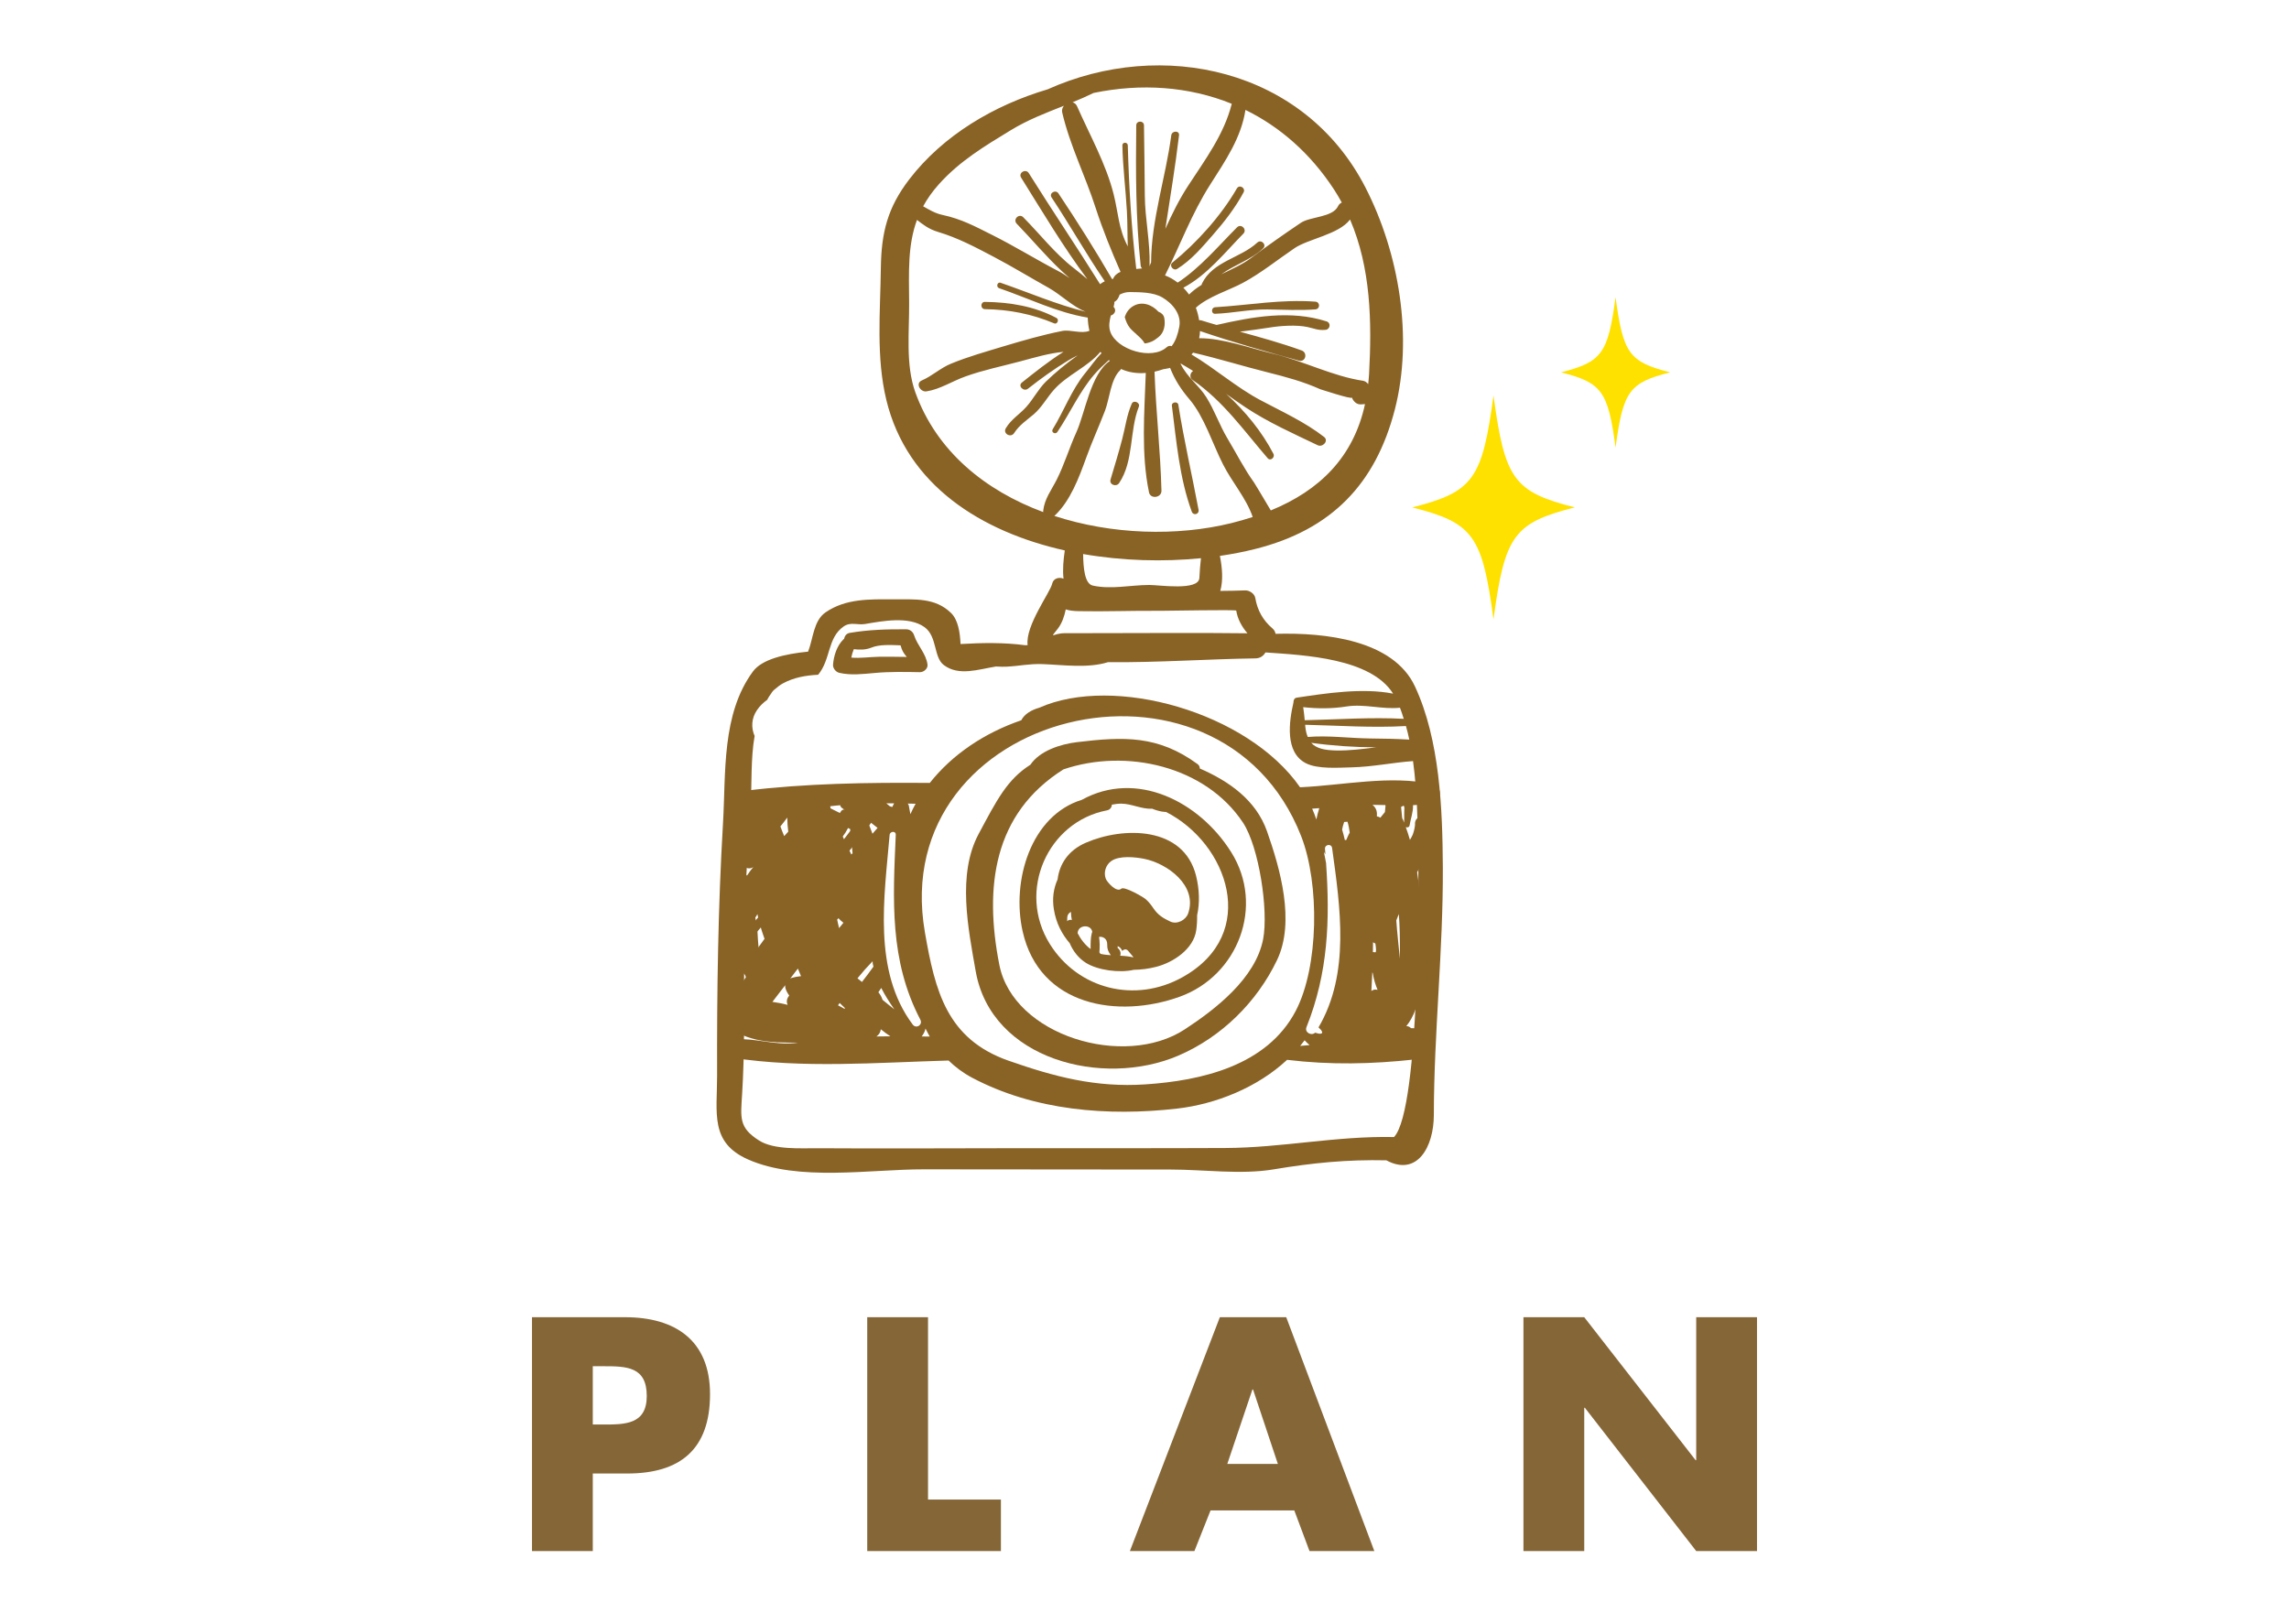 <?xml version="1.0" encoding="utf-8"?>
<!-- Generator: Adobe Illustrator 15.1.0, SVG Export Plug-In  -->
<!DOCTYPE svg PUBLIC "-//W3C//DTD SVG 1.1//EN" "http://www.w3.org/Graphics/SVG/1.1/DTD/svg11.dtd">
<svg version="1.1"
	 xmlns="http://www.w3.org/2000/svg" xmlns:xlink="http://www.w3.org/1999/xlink" xmlns:a="http://ns.adobe.com/AdobeSVGViewerExtensions/3.0/"
	 x="0px" y="0px" width="310px" height="220px" viewBox="0 0 310 220" overflow="visible" enable-background="new 0 0 310 220"
	 xml:space="preserve">
<defs>
</defs>
<rect fill="none" width="310" height="220"/>
<g>
	<g>
		<path fill="#856637" d="M72.047,178.42H84.65c6.805,0,11.51,3.15,11.51,10.418c0,7.478-4.033,10.754-11.216,10.754h-4.663v10.502
			h-8.233V178.42z M80.281,192.956h1.387c2.982,0,5.923,0,5.923-3.865c0-3.99-2.73-4.032-5.923-4.032h-1.387V192.956z"/>
		<path fill="#856637" d="M125.682,203.121h9.872v6.974h-18.105V178.42h8.233V203.121z"/>
		<path fill="#856637" d="M163.945,204.591l-2.185,5.503h-8.737l12.182-31.674h8.99l11.93,31.674h-8.779l-2.059-5.503H163.945z
			 M169.7,188.208h-0.084l-3.402,10.082h6.847L169.7,188.208z"/>
		<path fill="#856637" d="M206.321,178.42h8.233l15.081,19.365h0.084V178.42h8.233v31.674h-8.233l-15.081-19.407h-0.084v19.407
			h-8.233V178.42z"/>
	</g>
</g>
<path fill="#896326" d="M158.766,35.579c-0.478,0.39,0.145,1.167,0.661,0.845c1.939-1.217,3.364-2.923,4.858-4.63
	c1.542-1.759,3.016-3.664,4.132-5.738c0.317-0.596-0.566-1.116-0.907-0.532C165.377,29.223,162.077,32.883,158.766,35.579"/>
<path fill="#896326" d="M178.134,40.859c-4.619-0.347-8.994,0.476-13.56,0.755c-0.568,0.04-0.576,0.914,0,0.89
	c2.381-0.09,4.698-0.619,7.087-0.59c2.152,0.03,4.329,0.156,6.473-0.006C178.809,41.857,178.809,40.91,178.134,40.859"/>
<path fill="#896326" d="M191.625,92.971c-2.941-6.292-12.129-7.308-18.879-7.119c-0.04-0.257-0.16-0.506-0.401-0.717
	c-1.284-1.084-2.06-2.463-2.341-4.134c-0.104-0.588-0.785-1.048-1.363-1.03c-1.126,0.04-2.25,0.062-3.379,0.068
	c0.414-1.419,0.265-3.164-0.052-4.74c1.666-0.242,3.276-0.556,4.786-0.938c10.327-2.59,16.299-8.806,18.904-18.88
	c2.526-9.77,0.555-21.244-3.963-30.057c-8.296-16.187-27.624-20.264-43.06-13.321c-7.218,2.132-14.141,6.206-18.736,12.191
	c-2.949,3.845-3.784,7.238-3.847,12.004c-0.074,5.941-0.664,12.079,0.747,17.897c2.809,11.564,12.876,17.834,24.163,20.364
	c-0.185,1.253-0.313,2.605-0.171,3.826c-0.576-0.253-1.375-0.068-1.536,0.673c-0.236,1.143-3.674,5.712-3.324,8.326
	c-0.112,0.008-0.217,0.01-0.325,0.014c-2.835-0.379-5.784-0.339-8.762-0.162c-0.072-1.576-0.331-3.271-1.281-4.2
	c-2.164-2.12-4.921-1.839-7.79-1.854c-3.248-0.018-6.471-0.114-9.195,1.753c-1.652,1.128-1.674,3.52-2.377,5.33
	c-3.164,0.312-6.252,1.034-7.471,2.688c-4.263,5.782-3.654,13.713-4.056,20.549c-0.673,11.41-0.833,22.782-0.801,34.206
	c0.012,5.059-1.006,9.049,4.204,11.348c6.828,3.018,16.467,1.326,23.766,1.333c11.173,0.012,22.348,0.018,33.524,0.029
	c4.4,0.003,9.475,0.709,13.819-0.014c5.36-0.897,9.99-1.349,15.322-1.236c4.19,2.248,6.431-1.829,6.435-6.136
	c0.015-11.125,1.273-22.318,1.219-33.527C195.361,109.587,195.003,100.213,191.625,92.971 M190.86,100.181
	c-1.739-0.103-3.478-0.135-5.232-0.152c-2.849-0.028-5.678-0.438-8.517-0.205c-0.154-0.369-0.267-0.795-0.323-1.317
	c-0.01-0.114-0.019-0.223-0.032-0.335c4.523,0.104,9.14,0.438,13.654,0.171C190.577,98.941,190.727,99.555,190.86,100.181
	 M186.367,101.229c-1.783,0.217-3.574,0.458-5.397,0.426c-1.554-0.032-2.694-0.257-3.393-1.036
	C180.472,101.016,183.427,101.221,186.367,101.229 M189.599,95.863c0.192,0.483,0.349,0.998,0.51,1.504
	c-4.438-0.239-8.971,0.092-13.409,0.19c-0.055-0.593-0.115-1.183-0.209-1.771c1.961,0.217,3.945,0.217,5.893-0.095
	C184.776,95.317,187.246,96.122,189.599,95.863 M172.104,69.138c-0.916-1.559-2.185-3.666-2.253-3.759
	c-1.365-1.897-2.399-3.965-3.598-5.959c-1.093-1.811-1.755-3.834-2.894-5.637c-1.034-1.639-2.582-2.674-3.479-4.512
	c0.015-0.006,0.021-0.018,0.032-0.026c0.562,0.325,1.124,0.654,1.671,1.002c-0.388,0.225-0.559,0.875-0.066,1.219
	c4.17,2.887,6.908,6.826,10.167,10.603c0.379,0.443,1.02-0.122,0.777-0.597c-1.559-3.013-3.821-5.764-6.387-8.107
	c0.873,0.623,1.75,1.245,2.647,1.837c3.061,2.023,6.429,3.523,9.729,5.102c0.683,0.333,1.546-0.594,0.867-1.123
	c-2.594-2.018-5.686-3.423-8.585-4.963c-3.314-1.757-6.146-4.289-9.367-6.204c0.063-0.086,0.152-0.158,0.217-0.247
	c0.008,0,0.008,0.004,0.014,0.004c3.337,0.767,6.764,1.839,10.133,2.678c2.434,0.61,4.778,1.243,7.073,2.273
	c-0.042-0.024,4.399,1.458,4.289,1.116c0.164,0.514,0.65,0.979,1.229,0.936c0.183-0.01,0.363-0.024,0.544-0.038
	C183.313,61.902,178.741,66.423,172.104,69.138 M182.838,29.735c2.819,6.553,2.964,13.841,2.574,20.964
	c-0.026,0.456-0.074,0.894-0.118,1.333c-0.181-0.235-0.418-0.412-0.69-0.454c-4.104-0.608-8.096-2.696-12.173-3.662
	c-3.09-0.737-6.833-2.124-10.026-2.106c0.07-0.319,0.1-0.641,0.114-0.97c4.433,1.518,8.878,2.758,13.392,4.011
	c0.899,0.249,1.232-1.068,0.377-1.379c-2.73-0.994-5.554-1.765-8.368-2.543c1.329-0.179,2.654-0.337,3.976-0.554
	c1.506-0.249,3.658-0.402,5.188-0.077c0.976,0.211,1.373,0.464,2.405,0.384c0.659-0.046,0.81-0.95,0.161-1.152
	c-4.879-1.558-9.931-0.641-14.886,0.484c-0.681-0.199-1.363-0.39-2.031-0.606c-0.121-0.036-0.229-0.044-0.33-0.026
	c-0.096-0.568-0.234-1.134-0.447-1.698c1.707-1.54,4.495-2.355,6.387-3.379c2.463-1.329,4.662-3.116,6.975-4.686
	C177.191,32.345,181.325,31.758,182.838,29.735 M180.691,25.703c0.371,0.57,0.71,1.152,1.029,1.735
	c-0.2,0.088-0.39,0.237-0.508,0.49c-0.717,1.534-3.769,1.396-5.037,2.252c-2.291,1.546-4.55,3.126-6.762,4.781
	c-1.129,0.845-2.572,1.5-4.012,2.19c1.779-1.279,4.084-1.996,5.666-3.509c0.521-0.498-0.259-1.273-0.787-0.787
	c-2.321,2.143-6.016,2.512-7.501,5.562c-0.026,0.058-0.034,0.112-0.044,0.167c-0.627,0.39-1.205,0.817-1.699,1.311
	c-0.23-0.325-0.491-0.632-0.771-0.921c3.208-1.703,5.634-4.792,8.127-7.328c0.544-0.56-0.305-1.41-0.855-0.857
	c-2.562,2.566-4.99,5.475-8.04,7.493c-0.526-0.41-1.101-0.745-1.717-0.974c2.042-4.085,3.626-8.398,6.107-12.287
	c2.1-3.294,4.212-6.367,4.786-10.133C173.3,17.158,177.444,20.722,180.691,25.703 M150.928,41.719
	c-0.036-0.054-0.082-0.099-0.114-0.151c0.101-0.377,0.164-0.698,0.05-0.636c0.412-0.215,0.645-0.596,0.771-1.026
	c0.424-0.211,0.881-0.355,1.383-0.347c1.384,0.022,3.148,0.006,4.397,0.729c1.351,0.791,2.626,2.263,2.295,3.979
	c-0.195,1.012-0.475,1.901-1.034,2.62c-0.209-0.077-0.458-0.05-0.663,0.138c-2.016,1.817-6.77,0.354-7.637-2.076
	c-0.26-0.729-0.121-1.502,0.063-2.215C150.854,42.632,151.208,42.142,150.928,41.719 M148.103,12.591
	c6.433-1.333,12.902-0.889,18.716,1.468c-1.039,4.134-3.585,7.541-5.914,11.108c-1.209,1.857-2.181,3.825-3.08,5.836
	c0.643-4.22,1.346-8.428,1.852-12.672c0.08-0.673-0.964-0.655-1.051,0c-0.736,5.629-2.708,11.47-2.732,17.204
	c-0.076,0.193-0.156,0.38-0.236,0.568c0.01-0.044,0.027-0.086,0.027-0.141c0.104-3.162-0.618-6.292-0.642-9.468
	c-0.021-3.174-0.072-6.342-0.113-9.517c-0.008-0.674-1.044-0.674-1.048,0c-0.072,6.393-0.076,12.617,0.599,18.985
	c0.02,0.169,0.088,0.299,0.192,0.397c-0.263,0.014-0.529,0.041-0.787,0.072c-0.654-5.511-0.995-11.225-1.148-16.744
	c-0.014-0.47-0.738-0.47-0.734,0c0.061,2.979,0.445,5.931,0.612,8.898c0.091,1.614,0.057,3.212,0.12,4.798
	c-0.014-0.028-0.021-0.05-0.034-0.079c-1.221-2.321-1.248-4.463-1.871-6.957c-1.033-4.146-3.248-8.055-4.967-11.962
	c-0.139-0.307-0.365-0.47-0.61-0.528C146.205,13.466,147.154,13.055,148.103,12.591 M127.143,24.968
	c2.803-3.136,6.195-5.168,9.741-7.328c2.349-1.432,4.771-2.349,7.202-3.314c-0.195,0.247-0.313,0.564-0.231,0.911
	c1.048,4.487,3.141,8.611,4.533,12.938c0.968,2.985,2.12,5.81,3.369,8.647c-0.464,0.193-0.825,0.492-1.012,0.948
	c-0.05,0.006-0.088,0.024-0.139,0.028c-2.295-3.953-4.716-7.788-7.26-11.6c-0.384-0.579-1.321-0.036-0.934,0.542
	c2.474,3.718,4.69,7.675,7.208,11.359c-0.229,0.108-0.442,0.245-0.637,0.394c-3.152-5.053-6.495-9.99-9.651-15.038
	c-0.409-0.659-1.457-0.054-1.042,0.606c2.89,4.622,5.7,9.368,8.971,13.749c-0.614-0.518-1.234-1.024-1.849-1.501
	c-2.55-1.972-4.578-4.61-6.839-6.887c-0.566-0.568-1.438,0.303-0.879,0.877c2.06,2.126,3.942,4.409,6.111,6.427
	c0.347,0.325,0.7,0.634,1.052,0.95c-0.49-0.343-0.987-0.677-1.518-0.95c-3.023-1.576-5.925-3.381-8.975-4.905
	c-2.349-1.179-4.138-2.15-6.708-2.707c-1.034-0.221-1.825-0.713-2.634-1.17C125.569,26.948,126.253,25.958,127.143,24.968
	 M123.955,53.117c-1.329-3.723-0.799-8.182-0.831-12.071c-0.032-4.21-0.205-7.82,1.064-11.259c0.829,0.635,1.571,1.243,2.839,1.623
	c2.724,0.819,5.047,2.056,7.579,3.389c2.503,1.319,4.94,2.809,7.414,4.188c1.715,0.97,3.185,2.501,4.991,3.238
	c-3.947-0.986-7.644-2.594-11.488-3.921c-0.466-0.163-0.664,0.578-0.202,0.735c3.965,1.361,7.832,3.298,11.991,3.981
	c0.022,0.608,0.093,1.215,0.229,1.789c-1.099,0.446-2.582-0.195-3.666,0.018c-2.687,0.532-5.28,1.283-7.906,2.068
	c-2.434,0.737-4.809,1.396-7.176,2.367c-1.432,0.584-2.548,1.667-3.949,2.269c-0.916,0.394-0.199,1.608,0.628,1.482
	c1.84-0.281,3.51-1.392,5.265-2.016c2.425-0.875,4.923-1.377,7.41-2.042c1.966-0.524,3.894-1.11,5.887-1.295
	c-2.056,1.287-3.965,2.831-5.636,4.156c-0.594,0.47,0.243,1.295,0.829,0.831c1.747-1.377,3.536-2.662,5.434-3.818
	c0.423-0.261,0.854-0.482,1.29-0.695c-1.527,1.092-2.999,2.289-4.296,3.55c-1.028,1-1.705,2.367-2.668,3.437
	c-0.93,1.032-2.03,1.654-2.769,2.883c-0.438,0.723,0.672,1.359,1.126,0.658c0.7-1.088,1.692-1.729,2.652-2.542
	c1.096-0.932,1.799-2.281,2.754-3.343c1.823-2.03,4.529-3.036,6.276-5.118c0.048,0.062,0.104,0.125,0.156,0.185
	c-0.759,0.745-1.531,1.869-2.22,2.707c-1.815,2.208-2.899,5.162-4.397,7.597c-0.249,0.405,0.37,0.755,0.633,0.369
	c1.696-2.52,2.993-5.457,4.981-7.764c0.598-0.697,1.29-1.341,1.991-1.979c0.028,0.022,0.057,0.042,0.084,0.058
	c0.017,0.016,0.032,0.032,0.049,0.05c-2.61,1.807-3.352,7.065-4.525,9.655c-0.964,2.114-1.612,4.331-2.656,6.413
	c-0.745,1.474-1.648,2.582-1.842,4.229c-0.008,0.072,0.003,0.128,0.011,0.187C133.467,66.467,126.83,61.147,123.955,53.117
	 M142.779,69.88c0.024-0.016,0.053-0.031,0.074-0.05c2.106-1.998,3.263-5.098,4.23-7.775c0.783-2.177,1.738-4.265,2.568-6.423
	c0.604-1.56,0.765-4.25,2.023-5.453c0.07-0.062,0.11-0.13,0.15-0.199c1.028,0.478,2.188,0.628,3.349,0.538
	c-0.185,5.338-0.654,10.958,0.438,16.176c0.201,0.953,1.709,0.732,1.685-0.228c-0.134-5.37-0.753-10.737-0.938-16.117
	c0.401-0.093,0.797-0.201,1.183-0.337c0.279-0.05,0.564-0.083,0.835-0.155c0.03-0.008,0.059-0.018,0.087-0.03
	c0.643,1.626,1.489,2.932,2.628,4.265c1.994,2.335,3.134,6.047,4.55,8.826c1.248,2.453,3.117,4.521,4.013,7.111
	c-0.936,0.301-1.891,0.582-2.887,0.827C159.393,72.671,150.589,72.43,142.779,69.88 M162.647,75.611
	c-0.11,0.888-0.164,1.785-0.215,2.674c-0.098,1.785-5.442,0.942-6.806,0.95c-2.521,0.01-5.126,0.628-7.619,0.086
	c-1.112-0.24-1.289-2.367-1.321-4.274C152.044,75.978,157.572,76.117,162.647,75.611 M143.261,85.152
	c0.562-0.728,0.879-1.643,1.073-2.606c0.509,0.169,1.066,0.221,1.764,0.237c3.647,0.072,7.354-0.083,11.02-0.047
	c0.844,0.009,10.284-0.181,10.308-0.027c0.173,1.138,0.755,2.182,1.514,3.071c-6.781-0.08-13.563-0.022-20.346-0.018
	c-1.451,0.004-2.901,0.004-4.356,0.004C142.566,85.766,142.068,86.698,143.261,85.152 M188.792,154.016
	c-7.85-0.165-15.092,1.449-22.859,1.485c-9.353,0.044-18.702,0.019-28.052,0.026c-9.067,0.006-18.136,0.064-27.2,0.006
	c-2.181-0.01-5.851,0.235-7.866-1.04c-2.787-1.761-2.508-3.08-2.306-6.342c0.33-5.403,0.27-10.846,0.266-16.285
	c0.236,0.416,0.875,0.597,1.316,0.213c0.004,0.012,0.013,0.022,0.019,0.03c2.917-3.383,5.395-7.138,8.037-10.733
	c2.788-3.795,6.015-7.218,8.673-11.12c0.586-0.859-0.795-1.637-1.379-0.806c-5.238,7.455-11.675,13.968-16.626,21.661
	c-0.024,0.036-0.024,0.072-0.04,0.104c0-0.979,0.002-1.961,0.008-2.938c3.016-3.477,5.874-7.081,8.852-10.586
	c1.652-1.943,6.158-4.55,5.463-7.56c-0.126-0.542-0.999-0.704-1.248-0.162c-0.338,0.502-0.675,1.004-1.012,1.503
	c-0.241,0.254,0.038,0.601,0.309,0.521c-1.247,2.092-4.048,4.242-5.228,5.851c-2.199,2.999-4.666,5.771-7.111,8.564
	c0.023-1.727,0.06-3.457,0.143-5.182c0.183-4.062,0.451-8.121,0.71-12.183c0.175-2.738-0.006-6.298,0.538-9.353
	c-0.479-1.102-0.453-2.379,0.325-3.513c0.38-0.557,0.846-1.002,1.367-1.374c0.161-0.307,0.346-0.605,0.561-0.885
	c0.135-0.249,0.342-0.458,0.578-0.629c0.312-0.279,0.645-0.532,1.021-0.732c1.451-0.795,3.092-1.074,4.75-1.16
	c1.746-2.112,1.229-4.996,3.467-6.55c0.926-0.643,1.888-0.158,2.867-0.321c2.355-0.394,5.969-1.11,8.083,0.43
	c1.739,1.266,1.197,4.074,2.61,5.132c2.036,1.53,4.666,0.574,7.063,0.192c0.573,0.043,1.107,0.037,1.463,0.021
	c1.732-0.09,3.056-0.411,4.833-0.346c2.786,0.104,6.149,0.593,8.866-0.261c6.663,0.068,13.516-0.426,19.948-0.514
	c0.683-0.006,1.124-0.354,1.381-0.806c5.359,0.372,14.268,0.785,17.287,5.58c-4.177-0.819-9.119-0.036-13.057,0.546
	c-0.312,0.044-0.455,0.354-0.436,0.646c-0.608,2.638-1.17,6.729,1.643,8.216c1.62,0.854,4.473,0.614,6.216,0.578
	c2.778-0.059,5.551-0.645,8.332-0.848c0.558,4.069,0.635,8.342,0.7,11.834C192.126,118.224,192.387,150.257,188.792,154.016"/>
<path fill="#896326" d="M154.841,46.23c0.07,0.092,0.116,0.195,0.167,0.289c0.1-0.008,0.202-0.016,0.303-0.04
	c0.161-0.04,0.791-0.217,0.394-0.126c0.468-0.108,0.839-0.419,1.2-0.701c0.775-0.608,0.944-1.674,0.775-2.578
	c-0.076-0.421-0.401-0.71-0.785-0.849c-0.875-0.961-2.259-1.488-3.471-0.737c-0.559,0.347-0.912,0.871-1.101,1.454
	c0.152,0.548,0.363,1.062,0.705,1.484C153.46,44.953,154.4,45.625,154.841,46.23"/>
<path fill="#896326" d="M153.277,54.678c-0.672,1.522-0.867,3.162-1.286,4.758c-0.486,1.864-1.038,3.659-1.587,5.505
	c-0.212,0.719,0.771,1.07,1.161,0.492c2.02-3.014,1.373-7.065,2.67-10.35C154.452,54.53,153.516,54.132,153.277,54.678"/>
<path fill="#896326" d="M159.583,54.823c-0.08-0.492-0.939-0.375-0.875,0.123c0.608,4.789,1.02,9.808,2.694,14.361
	c0.213,0.579,1.031,0.355,0.919-0.253C161.43,64.299,160.338,59.611,159.583,54.823"/>
<path fill="#896326" d="M133.389,41.877c3.252,0.04,6.387,0.658,9.386,1.927c0.42,0.173,0.699-0.518,0.31-0.731
	c-2.998-1.6-6.329-2.136-9.695-2.182C132.752,40.881,132.752,41.867,133.389,41.877"/>
<path fill="#896326" d="M171.585,112.583c-1.491-4.22-5.144-6.768-9.095-8.488c0-0.217-0.089-0.439-0.291-0.588
	c-5.367-3.926-10.007-3.741-16.337-2.981c-2.289,0.274-5.05,1.185-6.316,3.06c-3.172,2.018-4.569,4.824-7.013,9.382
	c-2.926,5.471-1.411,12.801-0.392,18.602c2.116,11.986,17.21,15.788,27.413,11.43c5.839-2.493,10.667-7.246,13.399-12.962
	C175.434,124.842,173.371,117.65,171.585,112.583 M171.064,127.227c-1.032,5.29-6.425,9.464-10.613,12.205
	c-8.184,5.368-23.221,0.869-25.112-8.75c-2.068-10.534-0.815-20.477,8.691-26.47c8.475-2.875,19.218-0.472,24.312,7.222
	C170.501,114.697,171.817,123.334,171.064,127.227"/>
<path fill="#896326" d="M166.747,115.436c-4.318-6.883-12.818-11.188-20.229-7.1c-6.91,2.122-9.561,10.968-8.021,17.824
	c2.287,10.169,12.97,11.854,21.296,8.84C167.678,132.152,171.304,122.702,166.747,115.436 M160.162,132.355
	c-6.433,3.596-14.154,1.636-17.98-4.481c-4.481-7.174-0.298-16.573,7.737-18.109c0.436-0.087,0.639-0.416,0.671-0.773
	c0.421-0.08,0.845-0.136,1.278-0.136c1.396,0.014,2.785,0.776,4.154,0.683c0.566,0.221,1.143,0.405,1.772,0.443
	c0.038,0.008,0.07-0.006,0.104-0.01C166.292,114.227,170.667,126.482,160.162,132.355"/>
<path fill="#896326" d="M161.981,118.616c-1.687-6.726-9.846-6.671-14.924-4.467c-2.403,1.04-3.579,2.919-3.826,4.973
	c-0.544,1.199-0.753,2.576-0.502,4.068c0.299,1.837,1.082,3.343,2.142,4.569c0.454,1.08,1.205,2.038,2.188,2.658
	c1.601,1.006,4.556,1.403,6.485,0.947c1.02-0.014,2.042-0.145,3.044-0.405c2.305-0.593,5.067-2.396,5.423-4.979
	c0.088-0.618,0.126-1.297,0.116-2.001C162.495,122.327,162.445,120.473,161.981,118.616 M144.528,124.78
	c0.004-0.141,0.006-0.277,0.008-0.422c0.006-0.434,0.219-0.702,0.502-0.843c0.01,0.377,0.046,0.759,0.122,1.114
	C144.956,124.539,144.69,124.603,144.528,124.78 M145.943,126.4c0.002-0.018,0.008-0.036,0.008-0.055
	c0.075-1.109,1.852-1.182,1.979-0.088c-0.015,0.03-0.043,0.044-0.055,0.08c-0.192,0.719-0.177,1.474-0.173,2.217
	C146.973,128.012,146.361,127.231,145.943,126.4 M149.045,129.205c-0.045-0.066-0.103-0.139-0.153-0.203
	c0.061-0.676,0.061-1.413-0.046-2.1c0.534-0.082,1.126,0.259,1.106,1.038c-0.015,0.603,0.126,0.939,0.47,1.423
	c0.002,0.007,0.006,0.019,0.012,0.022C149.964,129.355,149.5,129.309,149.045,129.205 M151.713,129.458
	c0.108-0.312,0.048-0.648-0.197-0.926c-0.046-0.05-0.1-0.08-0.148-0.116c0-0.086-0.002-0.173-0.006-0.259
	c0.291,0.108,0.512,0.35,0.618,0.646c0.207-0.217,0.549-0.308,0.785-0.03c0.217,0.251,0.43,0.51,0.643,0.763
	c0.044,0.045,0.064,0.095,0.084,0.145C152.914,129.544,152.32,129.482,151.713,129.458 M160.913,123.721
	c-0.313,0.908-1.506,1.54-2.419,1.106c-0.948-0.451-1.652-0.857-2.275-1.778c-0.312-0.462-0.646-0.899-1.078-1.27
	c-0.339-0.289-2.889-1.767-3.29-1.401c-0.637,0.583-1.939-0.911-2.101-1.365c-0.312-0.861,0.004-1.854,0.755-2.385
	c1.099-0.771,3.245-0.536,4.449-0.297C158.114,116.963,162.217,119.967,160.913,123.721"/>
<path fill="#896326" d="M123.796,86.042c-0.155-0.47-0.551-0.795-1.057-0.803c-2.588-0.02-5.125,0.053-7.671,0.49
	c-0.434,0.074-0.679,0.421-0.755,0.809c-0.028,0.019-0.053,0.028-0.078,0.055c-0.89,0.873-1.315,2.204-1.416,3.429
	c-0.042,0.492,0.38,1.012,0.85,1.116c1.612,0.37,3.24,0.153,4.864,0.013c1.992-0.181,4.056-0.139,6.052-0.103
	c0.504,0.014,1.1-0.476,1.029-1.026C125.413,88.5,124.268,87.5,123.796,86.042 M119.058,88.96c-1.247,0.018-2.521,0.223-3.767,0.114
	c0.08-0.397,0.19-0.783,0.339-1.139c0.806,0.099,1.625,0.095,2.382-0.213c1.124-0.46,2.632-0.354,3.947-0.311
	c0.052,0.162,0.108,0.329,0.164,0.491c0.145,0.412,0.407,0.749,0.679,1.08C121.551,88.97,120.304,88.942,119.058,88.96"/>
<path fill="#896326" d="M194.072,106.216c-5.842-1.251-12.095,0.15-18.005,0.422c-7.092-10.201-25.237-15.265-35.308-10.779
	c-1.076,0.303-2.01,0.854-2.449,1.702c-5.018,1.73-9.332,4.626-12.39,8.488c-8.314-0.072-16.853,0.059-25.072,1.07
	c-1.312,0.163-1.319,1.848-0.049,2.048c-0.19,0.289-0.351,0.641-0.436,1.097c-0.202,1.044,0.026,2.232,0.49,3.393
	c-0.055,0.188-0.108,0.38-0.127,0.582c-0.025,0.313,0.106,0.53,0.3,0.661c-0.34,0.673-0.522,1.383-0.344,2.104
	c0.167,0.679,0.884,0.762,1.335,0.44c-0.305,0.361-0.578,0.734-0.827,1.124c-0.272-0.055-0.578,0.054-0.65,0.365
	c-0.668,2.996-0.032,5.774-0.145,8.768c-0.058,1.586,0.019,3.223,0.618,4.658c-0.417,0.637-0.818,1.279-1.196,1.941
	c-0.405,0.671,0.188,1.354,0.823,1.354c-0.506,0.903-0.896,1.833-1.103,2.772c-0.23,0.536-0.134,1.21,0.46,1.518
	c1.606,0.821,3.311,1.114,5.056,1.219c0.126,0.024,0.253,0.036,0.369,0.021c0.884,0.044,1.777,0.048,2.675,0.048
	c-0.165,0.018-0.325,0.04-0.47,0.058c-2.777,0.3-5.347-0.708-8.138-0.514c-1.341,0.099-1.837,2.271-0.335,2.498
	c9.589,1.474,19.499,0.654,29.309,0.375c0.909,0.88,1.941,1.662,3.151,2.309c8.469,4.498,18.463,5.267,27.783,4.205
	c5.25-0.597,10.894-2.855,14.913-6.607c5.851,0.708,11.468,0.59,17.379-0.061c1.232-0.135,1.662-1.464,1.221-2.274
	c0.521-0.079,1.08-0.595,0.837-1.181c-0.247-0.587-0.668-1.129-0.841-1.739c-0.171-0.622-1.04-0.457-1.082,0.148
	c-0.019,0.268,0.034,0.553,0.08,0.836c-0.271-0.013-0.54-0.022-0.813-0.022c-0.16-0.171-0.381-0.279-0.634-0.267
	c2.115-2.62,2.122-6.774,2.122-10.029c-0.002-3.664-0.103-7.275-0.652-10.803c0.146-0.291,0.289-0.599,0.438-0.888
	c0.883-1.707,1.714-3.632,1.67-5.573c-0.03-1.578-2.578-1.506-2.397,0c-0.036,0.466-0.156,0.915-0.316,1.365
	c-0.104,0.225-0.231,0.46-0.374,0.694c-0.168-0.582-0.357-1.16-0.562-1.73c0.198,0.09,0.466,0.032,0.51-0.23
	c0.145-0.886,0.508-1.834,0.47-2.741c0.909-0.042,1.809-0.141,2.706-0.329C195.321,108.461,195.321,106.488,194.072,106.216
	 M106.616,110.744c0.009,0.65,0.057,1.283,0.139,1.905c-0.183,0.201-0.363,0.407-0.552,0.606c-0.181-0.416-0.346-0.859-0.512-1.315
	C106.012,111.557,106.315,111.156,106.616,110.744 M103.17,129.374c-0.088,0.021-0.174,0.058-0.255,0.116
	c-0.202-0.983-0.259-2.01-0.314-3.035c-0.038-0.745-0.161-1.464-0.31-2.187c0.026-0.03,0.057-0.051,0.078-0.087
	c0.072-0.12,0.143-0.236,0.215-0.355c0.008,0.051,0.017,0.103,0.026,0.153c0.283,1.467,0.845,2.945,1.351,4.387
	C103.693,128.699,103.428,129.038,103.17,129.374 M106.791,134.983c-0.271,0.371-0.279,0.777-0.128,1.13
	c-0.665-0.181-1.344-0.307-2.057-0.407c0.581-0.755,1.159-1.508,1.739-2.263c-0.022,0.145-0.013,0.303,0.042,0.46
	c0.103,0.331,0.281,0.65,0.502,0.949L106.791,134.983z M107.201,132.467c-0.059,0.018-0.115,0.05-0.173,0.072
	c0.343-0.443,0.685-0.894,1.03-1.341c0.14,0.343,0.28,0.683,0.425,1.025C107.969,132.277,107.53,132.363,107.201,132.467
	 M178.647,109.469c0.004,0.018,0.004,0.04,0.006,0.06c-0.156,0.486-0.281,0.977-0.378,1.478c-0.162-0.497-0.357-0.985-0.569-1.469
	C178.022,109.519,178.332,109.487,178.647,109.469 M124.002,108.869c-0.265,0.456-0.485,0.936-0.708,1.413
	c-0.059-0.373-0.146-0.744-0.203-1.114c-0.021-0.128-0.078-0.23-0.156-0.321C123.291,108.855,123.641,108.861,124.002,108.869
	 M121.091,108.818c-0.076,0.163-0.164,0.33-0.253,0.494c-0.106-0.036-0.213-0.072-0.321-0.092c-0.16-0.139-0.321-0.275-0.485-0.41
	C120.387,108.814,120.739,108.81,121.091,108.818 M118.849,112.139c-0.227,0.267-0.452,0.534-0.688,0.791
	c-0.241-0.65-0.498-1.293-0.77-1.934C117.879,111.369,118.357,111.77,118.849,112.139 M112.438,109.208
	c0.446-0.06,0.896-0.096,1.35-0.136c0.021,0.112,0.068,0.227,0.185,0.325c0.285,0.24,0.603,0.434,0.926,0.618
	c0.018,0.236,0.038,0.472,0.062,0.715c0,0.008,0.004,0.014,0.004,0.027c-0.821-0.439-1.654-0.851-2.494-1.271
	C112.472,109.392,112.464,109.294,112.438,109.208 M114.38,136.656c-0.275-0.163-0.57-0.321-0.89-0.48
	c0.076-0.104,0.152-0.213,0.225-0.321c0.227,0.233,0.47,0.466,0.715,0.692C114.41,136.583,114.398,136.619,114.38,136.656
	 M113.376,124.571c0.058-0.064,0.118-0.131,0.174-0.198c0.193,0.213,0.392,0.407,0.619,0.574c0.02,0.008,0.042,0.018,0.063,0.029
	c-0.004,0.015-0.016,0.024-0.021,0.032c-0.197,0.231-0.384,0.47-0.578,0.707C113.55,125.333,113.466,124.955,113.376,124.571
	 M115.292,115.739c-0.741-1.604-1.52-3.111-2.046-4.337c0.624,0.308,1.249,0.601,1.887,0.89c0.123,1.084,0.254,2.183,0.328,3.295
	C115.402,115.636,115.345,115.689,115.292,115.739 M116.737,133.009c-0.194-0.171-0.399-0.335-0.61-0.492
	c0.652-0.809,1.335-1.576,2.048-2.312c-0.004,0.099,0.002,0.203,0.019,0.303c0.023,0.139,0.066,0.283,0.096,0.428
	C117.799,131.632,117.265,132.323,116.737,133.009 M118.699,140.392c0.377-0.273,0.556-0.603,0.586-0.977
	c0.438,0.355,0.873,0.681,1.305,0.956C119.959,140.374,119.325,140.385,118.699,140.392 M119.522,135.426
	c-0.106-0.351-0.289-0.692-0.562-1.021c0.127-0.199,0.253-0.394,0.384-0.586c0.512,1.001,1.13,1.978,1.78,2.898
	C120.594,136.312,120.007,135.833,119.522,135.426 M123.605,138.773c-5.435-7.277-3.843-17.246-3.124-25.676
	c0.045-0.521,0.854-0.574,0.832-0.032c-0.382,8.8-0.876,17.013,3.33,25.054C125.006,138.818,124.082,139.41,123.605,138.773
	 M124.822,140.392c0.266-0.332,0.442-0.691,0.521-1.072c0.188,0.361,0.363,0.732,0.572,1.084
	C125.553,140.396,125.185,140.396,124.822,140.392 M155.138,146.882c-6.705,0.452-12.307-1.021-18.551-3.208
	c-8.351-2.936-9.94-9.4-11.328-17.396c-5.239-30.17,39.93-41.099,50.95-13.04c2.531,6.45,2.401,17.722-0.733,23.7
	C171.578,144.371,162.708,146.373,155.138,146.882 M176.083,141.672c0.205-0.253,0.408-0.506,0.601-0.763
	c0.211,0.23,0.436,0.452,0.677,0.65C176.938,141.596,176.508,141.625,176.083,141.672 M178.921,139.524
	c0.437,0.619-0.227,0.559-0.818,0.355c-0.48,0.477-1.45-0.03-1.169-0.74c2.953-7.385,3.192-14.514,2.656-22.237
	c-0.099-0.498-0.187-0.996-0.291-1.496c0.059,0.112,0.128,0.211,0.201,0.312c-0.019-0.245-0.037-0.482-0.057-0.728
	c-0.053-0.618,0.879-0.755,0.964-0.126c1.108,8.049,2.457,16.975-1.839,24.299C178.681,139.284,178.799,139.402,178.921,139.524
	 M182.658,113.031c-0.124,0.236-0.223,0.492-0.329,0.744c-0.074,0.019-0.141,0.022-0.194,0.019c-0.112-0.483-0.231-0.96-0.371-1.424
	c0.058-0.339,0.154-0.696,0.278-1.033c0.153-0.007,0.304-0.015,0.45-0.028c0.141,0.451,0.232,0.947,0.301,1.47
	C182.749,112.862,182.705,112.949,182.658,113.031 M186.38,134.043c-0.223-0.032-0.456,0.046-0.654,0.19
	c0.046-0.736,0.09-1.582,0.126-2.504c0.021,0.021,0.036,0.041,0.059,0.061c0.127,0.827,0.355,1.576,0.654,2.293
	C186.502,134.067,186.447,134.049,186.38,134.043 M185.933,128.968c0.008-0.437,0.016-0.878,0.018-1.334
	c0.099,0.066,0.207,0.125,0.315,0.163c0.112,0.734,0.137,1.232-0.024,1.196C186.131,128.965,186.033,128.968,185.933,128.968
	 M187.561,109.995c-0.207,0.257-0.414,0.511-0.62,0.763c-0.141-0.092-0.304-0.158-0.468-0.18c0.021-0.277,0.01-0.549-0.062-0.796
	c-0.097-0.321-0.289-0.565-0.534-0.763c0.578,0.004,1.156,0.017,1.734,0.03c0.009,0.04,0.017,0.072,0.028,0.104
	C187.615,109.429,187.587,109.713,187.561,109.995 M189.586,129.861c-0.16-1.752-0.373-3.497-0.483-5.189
	c0.11-0.289,0.227-0.578,0.339-0.863c0.061,0.827,0.108,1.658,0.125,2.489C189.586,127.49,189.607,128.676,189.586,129.861
	 M190.173,110.314c0.016,0.367-0.009,0.737-0.013,1.106c-0.054-0.141-0.1-0.279-0.16-0.416c-0.019-0.054-0.057-0.094-0.085-0.138
	c-0.008-0.047-0.02-0.091-0.025-0.133c-0.051-0.482-0.099-0.962-0.143-1.432c0.084-0.044,0.173-0.09,0.269-0.135
	C190.305,109.04,190.153,109.834,190.173,110.314"/>
<path fill="#FFE100" d="M213.282,68.728c-8.26,2.097-9.492,3.795-11.017,15.179c-1.52-11.384-2.752-13.082-11.012-15.179
	c8.26-2.096,9.492-3.794,11.012-15.178C203.79,64.934,205.022,66.632,213.282,68.728z"/>
<path fill="#FFE100" d="M226.191,50.436c-5.547,1.405-6.372,2.548-7.394,10.191c-1.022-7.644-1.85-8.786-7.396-10.191
	c5.547-1.407,6.374-2.548,7.396-10.189C219.819,47.888,220.644,49.029,226.191,50.436z"/>
</svg>

